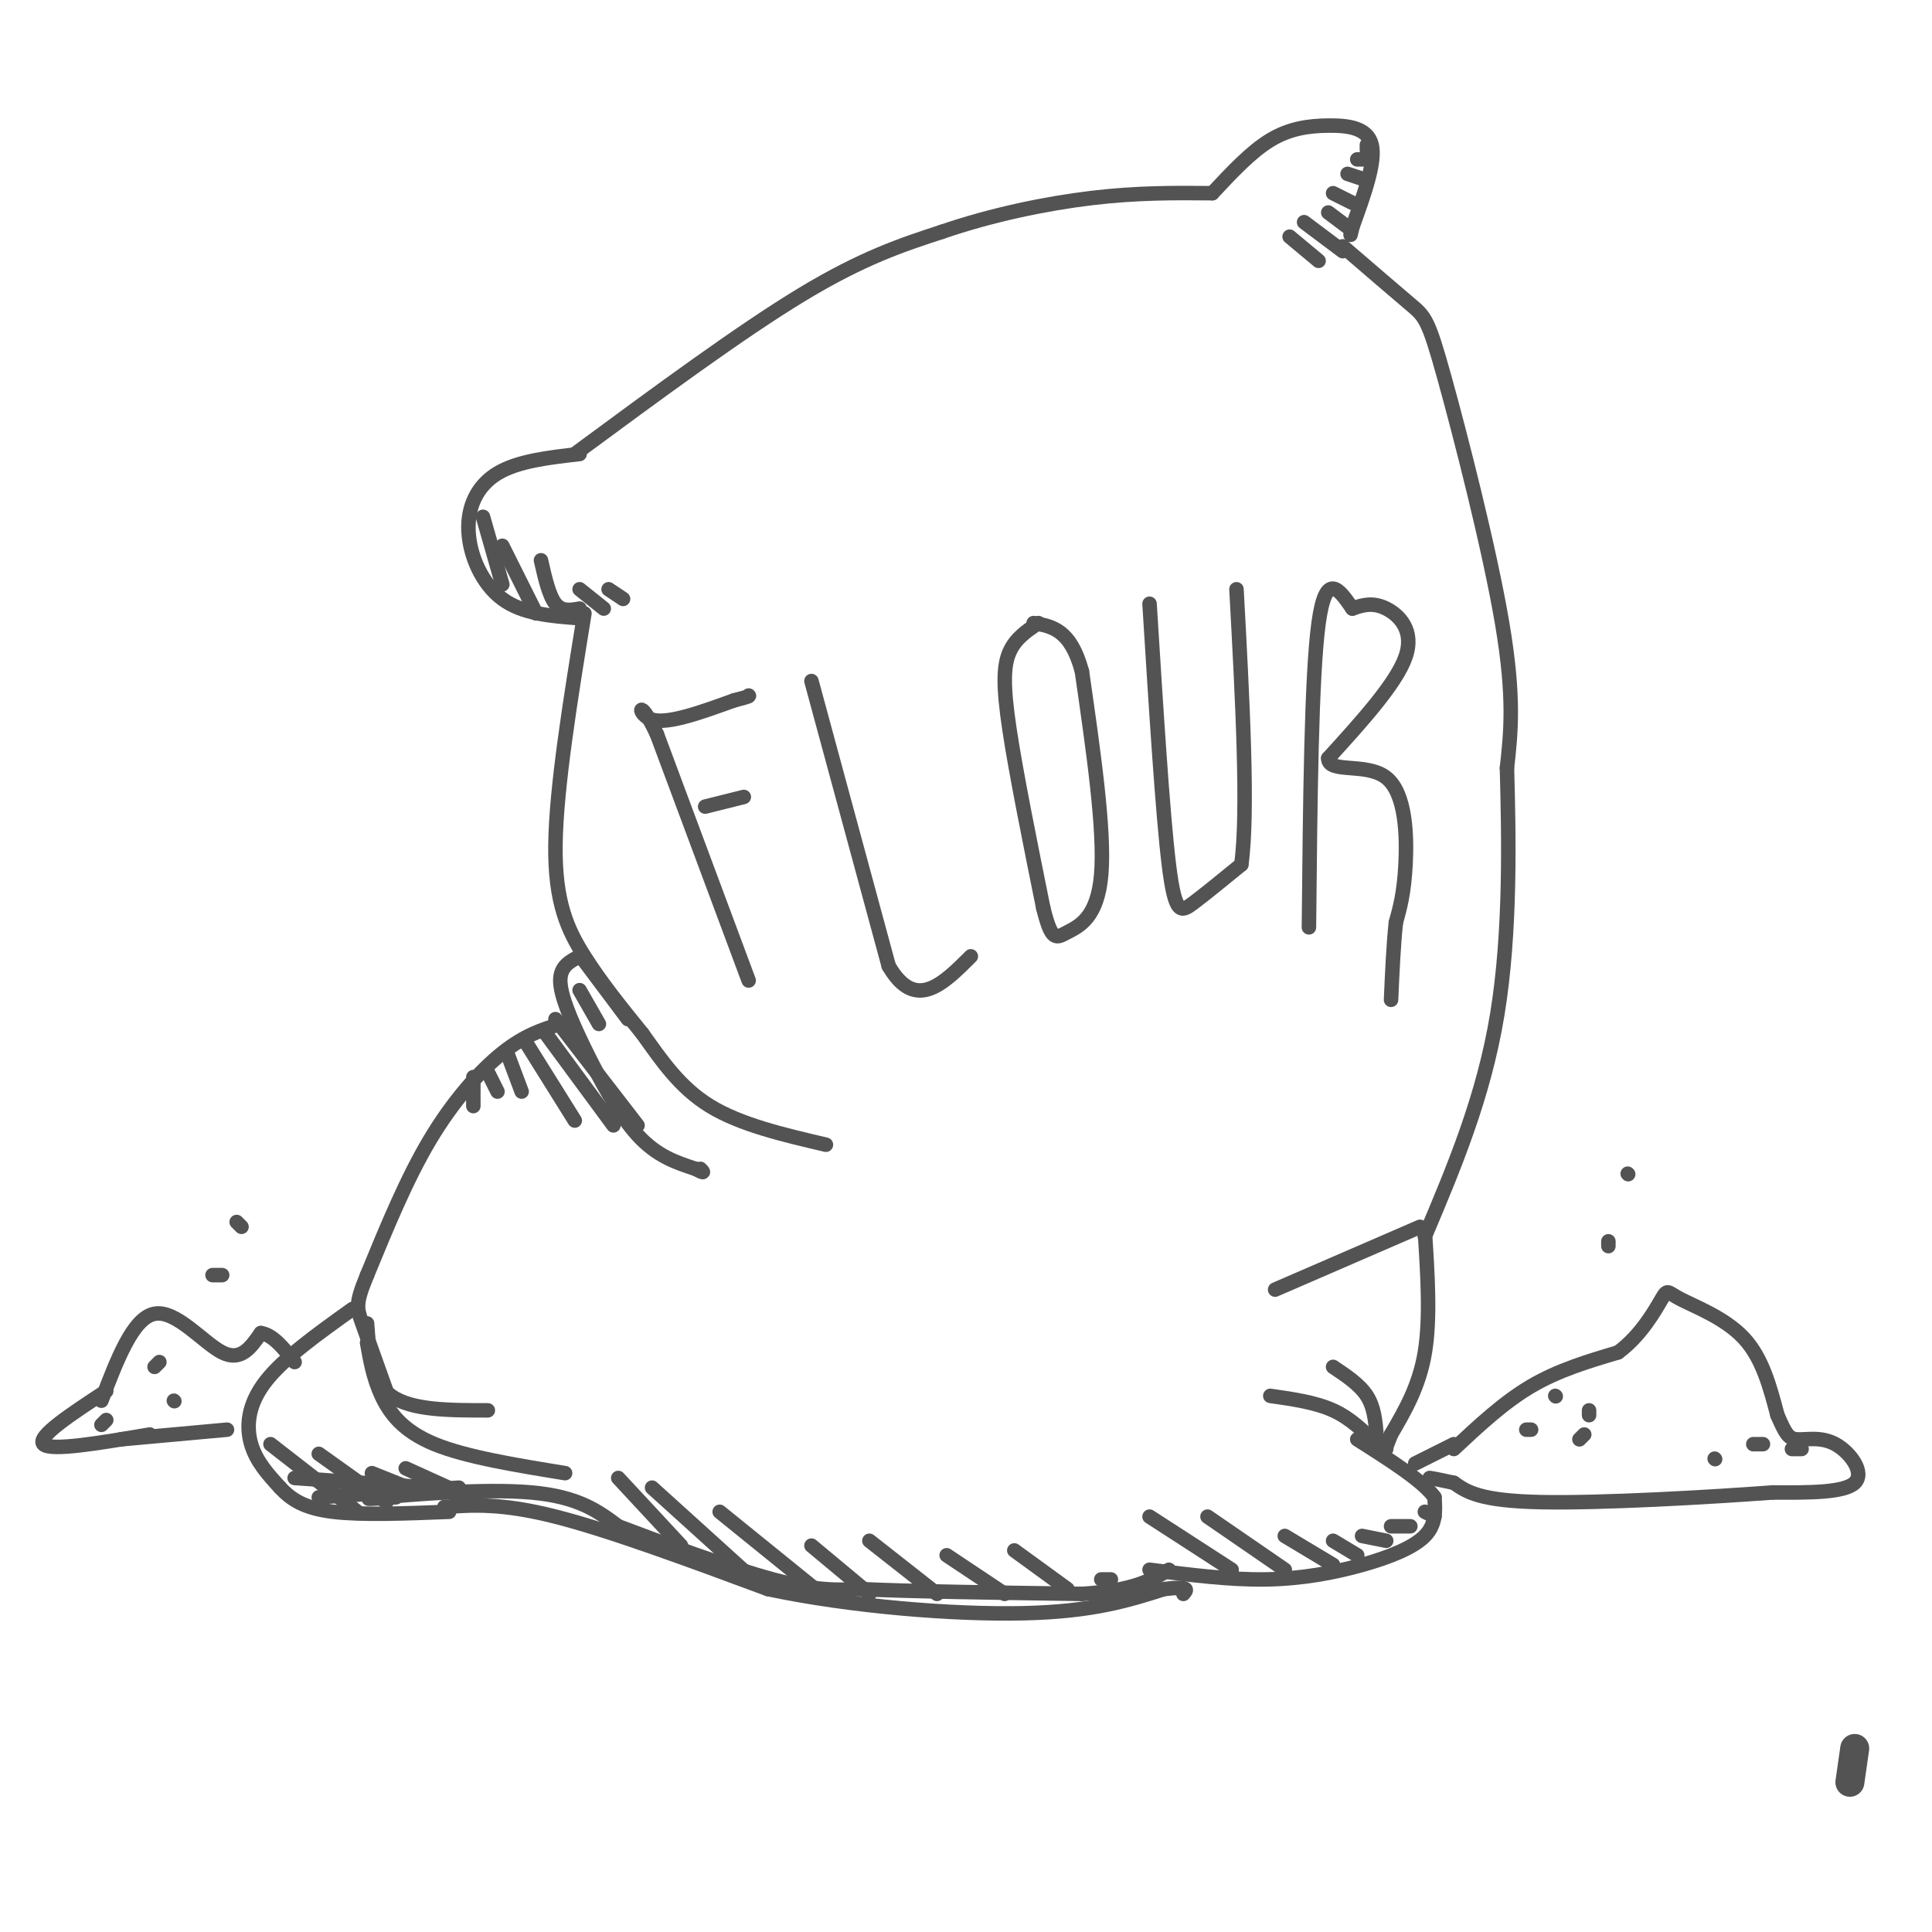 <svg viewBox='0 0 400 400' version='1.1' xmlns='http://www.w3.org/2000/svg' xmlns:xlink='http://www.w3.org/1999/xlink'><g fill='none' stroke='rgb(83,83,83)' stroke-width='6' stroke-linecap='round' stroke-linejoin='round'><path d='M384,362c0.000,0.000 -1.000,7.000 -1,7'/></g>
<g fill='none' stroke='rgb(83,83,83)' stroke-width='3' stroke-linecap='round' stroke-linejoin='round'><path d='M120,94c-6.393,0.726 -12.786,1.452 -17,4c-4.214,2.548 -6.250,6.917 -6,12c0.250,5.083 2.786,10.881 7,14c4.214,3.119 10.107,3.560 16,4'/><path d='M119,94c17.167,-12.667 34.333,-25.333 47,-33c12.667,-7.667 20.833,-10.333 29,-13'/><path d='M195,48c10.289,-3.533 21.511,-5.867 31,-7c9.489,-1.133 17.244,-1.067 25,-1'/><path d='M251,40c4.006,-4.292 8.012,-8.583 12,-11c3.988,-2.417 7.958,-2.958 12,-3c4.042,-0.042 8.155,0.417 9,4c0.845,3.583 -1.577,10.292 -4,17'/><path d='M280,47c-0.667,2.833 -0.333,1.417 0,0'/><path d='M278,51c5.476,4.714 10.952,9.429 14,12c3.048,2.571 3.667,3.000 7,15c3.333,12.000 9.381,35.571 12,51c2.619,15.429 1.810,22.714 1,30'/><path d='M312,159c0.378,13.956 0.822,33.844 -2,51c-2.822,17.156 -8.911,31.578 -15,46'/><path d='M121,127c-2.933,18.067 -5.867,36.133 -6,48c-0.133,11.867 2.533,17.533 6,23c3.467,5.467 7.733,10.733 12,16'/><path d='M133,214c3.911,5.467 7.689,11.133 14,15c6.311,3.867 15.156,5.933 24,8'/><path d='M120,198c-2.000,1.024 -4.000,2.048 -4,5c0.000,2.952 2.000,7.833 5,14c3.000,6.167 7.000,13.619 11,18c4.000,4.381 8.000,5.690 12,7'/><path d='M144,242c2.167,1.167 1.583,0.583 1,0'/><path d='M116,212c-3.689,1.156 -7.378,2.311 -12,6c-4.622,3.689 -10.178,9.911 -15,18c-4.822,8.089 -8.911,18.044 -13,28'/><path d='M76,264c-2.467,5.956 -2.133,6.844 -1,10c1.133,3.156 3.067,8.578 5,14'/><path d='M73,271c-7.133,5.089 -14.267,10.178 -18,15c-3.733,4.822 -4.067,9.378 -3,13c1.067,3.622 3.533,6.311 6,9'/><path d='M58,308c2.311,2.511 5.089,4.289 11,5c5.911,0.711 14.956,0.356 24,0'/><path d='M76,278c0.644,3.667 1.289,7.333 3,11c1.711,3.667 4.489,7.333 11,10c6.511,2.667 16.756,4.333 27,6'/><path d='M76,274c0.417,6.000 0.833,12.000 5,15c4.167,3.000 12.083,3.000 20,3'/><path d='M92,312c5.917,-0.417 11.833,-0.833 23,2c11.167,2.833 27.583,8.917 44,15'/><path d='M159,329c17.333,3.667 38.667,5.333 53,5c14.333,-0.333 21.667,-2.667 29,-5'/><path d='M241,329c5.500,-0.667 4.750,0.167 4,1'/><path d='M238,325c8.256,1.054 16.512,2.107 24,2c7.488,-0.107 14.208,-1.375 20,-3c5.792,-1.625 10.655,-3.607 13,-6c2.345,-2.393 2.173,-5.196 2,-8'/><path d='M297,310c-2.333,-3.333 -9.167,-7.667 -16,-12'/><path d='M295,255c0.583,9.000 1.167,18.000 0,25c-1.167,7.000 -4.083,12.000 -7,17'/><path d='M288,297c-1.333,3.333 -1.167,3.167 -1,3'/><path d='M285,299c-2.667,-2.667 -5.333,-5.333 -9,-7c-3.667,-1.667 -8.333,-2.333 -13,-3'/><path d='M285,297c-0.250,-2.833 -0.500,-5.667 -2,-8c-1.500,-2.333 -4.250,-4.167 -7,-6'/><path d='M294,254c0.000,0.000 -30.000,13.000 -30,13'/><path d='M155,203c0.000,0.000 -19.000,-51.000 -19,-51'/><path d='M136,152c-3.933,-8.422 -4.267,-3.978 -1,-3c3.267,0.978 10.133,-1.511 17,-4'/><path d='M152,145c3.333,-0.833 3.167,-0.917 3,-1'/><path d='M146,167c0.000,0.000 8.000,-2.000 8,-2'/><path d='M168,141c0.000,0.000 16.000,59.000 16,59'/><path d='M184,200c5.500,9.500 11.250,3.750 17,-2'/><path d='M215,129c-2.378,1.578 -4.756,3.156 -6,6c-1.244,2.844 -1.356,6.956 0,16c1.356,9.044 4.178,23.022 7,37'/><path d='M216,188c1.750,7.071 2.625,6.250 5,5c2.375,-1.250 6.250,-2.929 7,-12c0.750,-9.071 -1.625,-25.536 -4,-42'/><path d='M224,139c-2.333,-8.667 -6.167,-9.333 -10,-10'/><path d='M238,125c1.356,21.733 2.711,43.467 4,54c1.289,10.533 2.511,9.867 5,8c2.489,-1.867 6.244,-4.933 10,-8'/><path d='M257,179c1.500,-10.833 0.250,-33.917 -1,-57'/><path d='M271,192c0.250,-26.000 0.500,-52.000 2,-63c1.500,-11.000 4.250,-7.000 7,-3'/><path d='M280,126c2.238,-0.810 4.333,-1.333 7,0c2.667,1.333 5.905,4.524 4,10c-1.905,5.476 -8.952,13.238 -16,21'/><path d='M275,157c-0.024,3.226 7.917,0.792 12,4c4.083,3.208 4.310,12.060 4,18c-0.310,5.940 -1.155,8.970 -2,12'/><path d='M289,191c-0.500,4.667 -0.750,10.333 -1,16'/><path d='M56,299c0.000,0.000 18.000,14.000 18,14'/><path d='M66,301c0.000,0.000 14.000,10.000 14,10'/><path d='M77,305c0.000,0.000 10.000,4.000 10,4'/><path d='M84,304c0.000,0.000 11.000,5.000 11,5'/><path d='M61,306c0.000,0.000 28.000,2.000 28,2'/><path d='M66,310c0.000,0.000 29.000,-2.000 29,-2'/><path d='M82,310c-4.311,0.267 -8.622,0.533 -3,0c5.622,-0.533 21.178,-1.867 31,-1c9.822,0.867 13.911,3.933 18,7'/><path d='M128,316c9.111,3.444 22.889,8.556 32,11c9.111,2.444 13.556,2.222 18,2'/><path d='M178,329c10.667,0.500 28.333,0.750 46,1'/><path d='M224,330c10.667,-0.667 14.333,-2.833 18,-5'/><path d='M128,306c0.000,0.000 13.000,14.000 13,14'/><path d='M135,308c0.000,0.000 21.000,19.000 21,19'/><path d='M149,313c0.000,0.000 21.000,17.000 21,17'/><path d='M168,320c0.000,0.000 12.000,10.000 12,10'/><path d='M180,319c0.000,0.000 14.000,11.000 14,11'/><path d='M196,322c0.000,0.000 12.000,8.000 12,8'/><path d='M210,321c0.000,0.000 11.000,8.000 11,8'/><path d='M228,327c0.000,0.000 2.000,0.000 2,0'/><path d='M238,314c0.000,0.000 17.000,11.000 17,11'/><path d='M250,314c0.000,0.000 16.000,11.000 16,11'/><path d='M266,318c0.000,0.000 10.000,6.000 10,6'/><path d='M276,319c0.000,0.000 5.000,3.000 5,3'/><path d='M282,318c0.000,0.000 5.000,1.000 5,1'/><path d='M288,316c0.000,0.000 4.000,0.000 4,0'/><path d='M295,313c0.000,0.000 2.000,1.000 2,1'/><path d='M100,107c0.000,0.000 4.000,14.000 4,14'/><path d='M104,113c0.000,0.000 7.000,14.000 7,14'/><path d='M112,116c0.833,3.667 1.667,7.333 3,9c1.333,1.667 3.167,1.333 5,1'/><path d='M120,122c0.000,0.000 5.000,4.000 5,4'/><path d='M126,122c0.000,0.000 3.000,2.000 3,2'/><path d='M267,49c0.000,0.000 6.000,5.000 6,5'/><path d='M270,46c0.000,0.000 8.000,6.000 8,6'/><path d='M275,44c0.000,0.000 4.000,3.000 4,3'/><path d='M276,40c0.000,0.000 4.000,2.000 4,2'/><path d='M279,36c0.000,0.000 3.000,1.000 3,1'/><path d='M281,33c0.000,0.000 3.000,0.000 3,0'/><path d='M283,30c0.000,0.000 0.000,1.000 0,1'/><path d='M115,211c0.000,0.000 17.000,22.000 17,22'/><path d='M113,214c0.000,0.000 14.000,19.000 14,19'/><path d='M109,216c0.000,0.000 10.000,16.000 10,16'/><path d='M105,218c0.000,0.000 3.000,8.000 3,8'/><path d='M101,222c0.000,0.000 2.000,4.000 2,4'/><path d='M98,223c0.000,0.000 0.000,6.000 0,6'/><path d='M121,199c0.000,0.000 9.000,12.000 9,12'/><path d='M120,205c0.000,0.000 4.000,7.000 4,7'/><path d='M301,300c5.167,-4.833 10.333,-9.667 16,-13c5.667,-3.333 11.833,-5.167 18,-7'/><path d='M335,280c4.766,-3.498 7.679,-8.742 9,-11c1.321,-2.258 1.048,-1.531 4,0c2.952,1.531 9.129,3.866 13,8c3.871,4.134 5.435,10.067 7,16'/><path d='M368,293c1.622,3.668 2.177,4.839 4,5c1.823,0.161 4.914,-0.687 8,1c3.086,1.687 6.167,5.911 4,8c-2.167,2.089 -9.584,2.045 -17,2'/><path d='M367,309c-12.511,0.933 -35.289,2.267 -48,2c-12.711,-0.267 -15.356,-2.133 -18,-4'/><path d='M301,307c-3.833,-0.833 -4.417,-0.917 -5,-1'/><path d='M301,299c0.000,0.000 -8.000,4.000 -8,4'/><path d='M317,296c0.000,0.000 -1.000,0.000 -1,0'/><path d='M322,289c0.000,0.000 0.100,0.100 0.1,0.1'/><path d='M329,292c0.000,0.000 0.000,1.000 0,1'/><path d='M328,297c0.000,0.000 -1.000,1.000 -1,1'/><path d='M355,302c0.000,0.000 0.100,0.100 0.1,0.1'/><path d='M363,299c0.000,0.000 2.000,0.000 2,0'/><path d='M371,300c0.000,0.000 2.000,0.000 2,0'/><path d='M333,258c0.000,0.000 0.000,-1.000 0,-1'/><path d='M337,243c0.000,0.000 0.100,0.100 0.1,0.1'/><path d='M47,296c0.000,0.000 -22.000,2.000 -22,2'/><path d='M21,290c3.267,-8.578 6.533,-17.156 11,-18c4.467,-0.844 10.133,6.044 14,8c3.867,1.956 5.933,-1.022 8,-4'/><path d='M54,276c2.500,0.333 4.750,3.167 7,6'/><path d='M36,290c0.000,0.000 0.100,0.100 0.1,0.1'/><path d='M33,282c0.000,0.000 -1.000,1.000 -1,1'/><path d='M22,294c0.000,0.000 -1.000,1.000 -1,1'/><path d='M22,288c-7.250,4.750 -14.500,9.500 -13,11c1.500,1.500 11.750,-0.250 22,-2'/><path d='M46,264c0.000,0.000 -2.000,0.000 -2,0'/><path d='M50,254c0.000,0.000 -1.000,-1.000 -1,-1'/></g>
</svg>